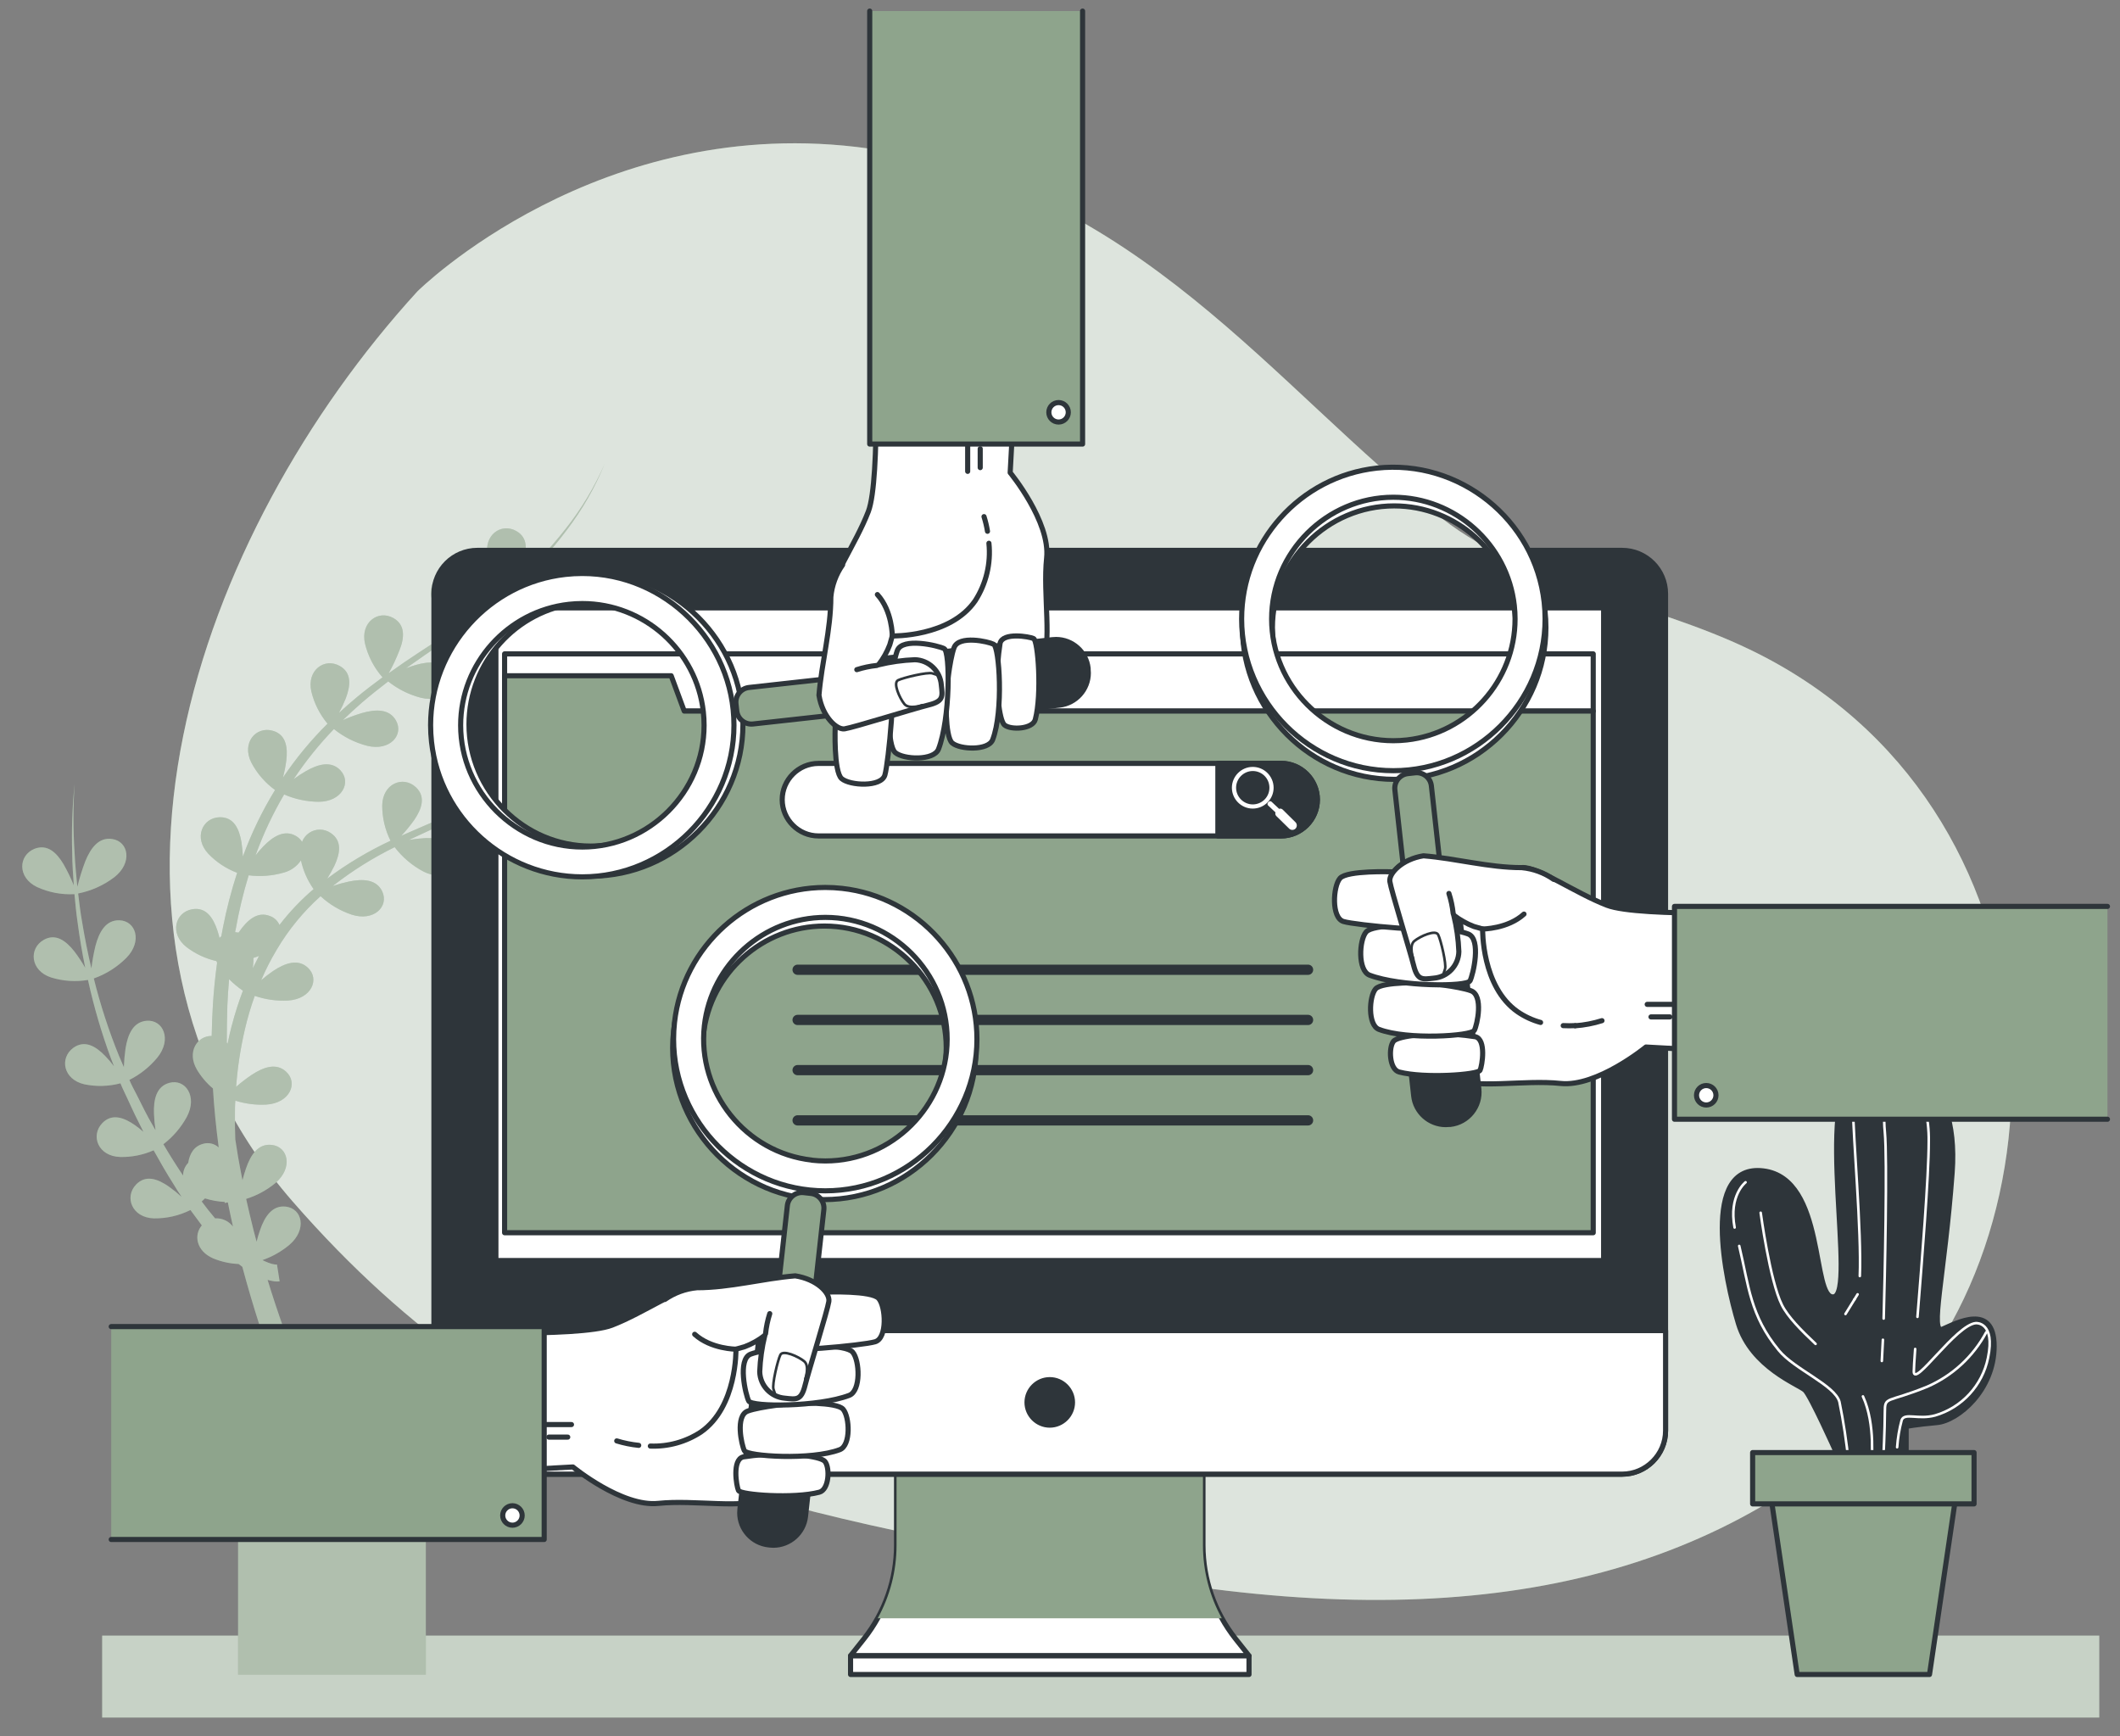 <?xml version="1.0" encoding="UTF-8" standalone="no"?>
<!DOCTYPE svg PUBLIC "-//W3C//DTD SVG 1.1//EN" "http://www.w3.org/Graphics/SVG/1.1/DTD/svg11.dtd">
<svg width="100%" height="100%" viewBox="0 0 414 339" version="1.1" xmlns="http://www.w3.org/2000/svg" xmlns:xlink="http://www.w3.org/1999/xlink" xml:space="preserve" xmlns:serif="http://www.serif.com/" style="fill-rule:evenodd;clip-rule:evenodd;stroke-linecap:round;stroke-linejoin:round;">
    <rect x="0" y="0" width="414" height="339" fill="#808080" stroke="none"/>
    <g id="freepik--background-simple--inject-2" transform="matrix(1,0,0,1,-41,-79)">
        <path d="M98.17,313.63C144.41,366.63 191.1,373.34 256.73,385.9C322.36,398.46 370.55,389.78 406.06,357.77C447.06,320.77 445.44,236.01 382.7,205.83C363.1,196.38 339.76,193.52 322.59,180.23C289.8,154.87 263.28,115.41 210.64,108C158,100.59 122.51,135.9 122.51,135.9C79.28,183.24 51.93,260.59 98.17,313.63Z" style="fill:rgb(142,164,140);fill-rule:nonzero;"/>
        <path d="M98.17,313.63C144.41,366.63 191.1,373.34 256.73,385.9C322.36,398.46 370.55,389.78 406.06,357.77C447.06,320.77 445.44,236.01 382.7,205.83C363.1,196.38 339.76,193.52 322.59,180.23C289.8,154.87 263.28,115.41 210.64,108C158,100.59 122.51,135.9 122.51,135.9C79.28,183.24 51.93,260.59 98.17,313.63Z" style="fill:white;fill-opacity:0.7;fill-rule:nonzero;"/>
    </g>
    <g id="freepik--Shadow--inject-2" transform="matrix(1,0,0,1,-41,-79)">
        <rect x="60.95" y="398.38" width="390" height="16" style="fill:rgb(142,164,140);"/>
        <rect x="60.95" y="398.38" width="390" height="16" style="fill:white;fill-opacity:0.5;"/>
    </g>
    <g id="freepik--Plants--inject-2" transform="matrix(1,0,0,1,-41,-79)">
        <path d="M152.92,226.29C151.012,226.912 149.14,227.637 147.31,228.46C148.31,227.73 149.31,226.97 150.31,226.2C154.762,222.619 159,218.779 163,214.7C158.306,219.26 153.293,223.481 148,227.33C148.73,226.062 149.371,224.746 149.92,223.39C150.92,220.9 151.1,218.39 148.73,217.06C145.8,215.42 142.26,217.87 143.19,222.06C143.758,224.399 144.864,226.574 146.42,228.41C142.966,230.801 139.358,232.963 135.62,234.88L135.27,235.06C136.06,233.691 136.758,232.271 137.36,230.81C138.3,228.33 138.54,225.81 136.16,224.49C133.23,222.84 129.69,225.3 130.63,229.49C131.188,231.798 132.269,233.947 133.79,235.77C129.3,237.98 124.66,239.86 120.04,241.9L119.37,242.2C120.272,241.232 121.11,240.206 121.88,239.13C123.38,236.93 124.19,234.55 122.19,232.7C119.73,230.42 115.7,231.98 115.64,236.3C115.643,238.684 116.197,241.036 117.26,243.17C112.937,245.19 108.829,247.642 105,250.49L104.88,250.59C105.398,249.769 105.872,248.921 106.3,248.05C107.43,245.64 107.85,243.16 105.57,241.65C104.95,241.224 104.215,240.995 103.462,240.995C101.926,240.995 100.541,241.946 99.99,243.38C99.689,242.911 99.281,242.52 98.8,242.24C96.51,240.92 94.26,242.35 92.33,244.37C91.83,244.9 91.33,245.47 90.9,246.03C92.389,241.898 94.26,237.914 96.49,234.13C98.613,235.057 100.903,235.544 103.22,235.56C107.78,235.56 109.7,231.76 107.46,229.4C105.64,227.49 103.08,228.22 100.66,229.62C99.863,230.085 99.092,230.592 98.35,231.14C100.668,227.649 103.299,224.375 106.21,221.36C108.117,222.903 110.334,224.018 112.71,224.63C117.14,225.72 119.92,222.51 118.32,219.68C117.02,217.38 114.32,217.47 111.67,218.24C110.402,218.619 109.159,219.08 107.95,219.62C109.16,218.44 110.41,217.31 111.68,216.19C113.34,214.77 115.06,213.4 116.81,212.06C118.692,213.561 120.869,214.649 123.2,215.25C127.63,216.34 130.41,213.13 128.81,210.3C127.51,208 124.81,208.09 122.15,208.86C121.53,209.04 120.9,209.26 120.29,209.49C122.6,207.84 124.94,206.23 127.29,204.63L129.46,203.14C131.415,204.778 133.711,205.96 136.18,206.6C140.61,207.69 143.4,204.48 141.8,201.65C140.49,199.35 137.8,199.44 135.14,200.21C134.093,200.53 133.063,200.9 132.05,201.32L133.39,200.32C134.21,199.73 135.03,199.13 135.83,198.5C136.83,197.75 137.78,196.92 138.75,196.12C139.31,195.68 139.84,195.21 140.37,194.73C142.333,196.385 144.644,197.578 147.13,198.22C151.56,199.31 154.34,196.1 152.74,193.27C151.44,190.97 148.74,191.06 146.09,191.83C144.604,192.289 143.148,192.84 141.73,193.48C143.54,191.8 145.29,190.05 146.95,188.23C147.06,188.1 147.16,187.97 147.28,187.85C147.99,187.06 148.69,186.26 149.37,185.43C150.05,184.6 150.93,183.51 151.67,182.51C154.709,178.521 157.21,174.151 159.11,169.51C157.119,174.095 154.534,178.399 151.42,182.31C148.341,186.237 144.902,189.87 141.15,193.16L140.74,193.51C141.592,192.058 142.347,190.552 143,189C143.95,186.52 144.18,184 141.8,182.68C138.88,181.03 135.33,183.49 136.27,187.68C136.874,190.161 138.079,192.455 139.78,194.36L138.9,195.12L137.9,195.98C137.32,196.45 136.72,196.9 136.12,197.35C135.8,197.59 135.49,197.84 135.12,198.08C134.27,198.71 133.41,199.32 132.54,199.92L131.29,200.77L129.87,201.77C130.7,200.353 131.428,198.88 132.05,197.36C133,194.87 133.23,192.36 130.86,191.04C127.93,189.39 124.38,191.85 125.32,196.04C125.9,198.447 127.049,200.679 128.67,202.55L127.67,203.23L123.78,205.78L123.01,206.28L120.84,207.73L119.9,208.36C118.9,209.05 117.9,209.75 116.9,210.47C117.703,209.031 118.405,207.537 119,206C120,203.52 120.18,201 117.81,199.68C114.88,198.03 111.34,200.49 112.28,204.68C112.867,207.119 114.041,209.378 115.7,211.26C114,212.51 112.32,213.79 110.7,215.13C109.51,216.13 108.34,217.13 107.19,218.21C107.691,217.283 108.138,216.328 108.53,215.35C109.47,212.86 109.71,210.35 107.33,209.03C104.4,207.38 100.86,209.84 101.8,214.03C102.358,216.338 103.439,218.487 104.96,220.31C101.721,223.528 98.804,227.055 96.25,230.84C96.54,229.748 96.76,228.64 96.91,227.52C97.23,224.88 96.85,222.4 94.22,221.68C90.98,220.79 88.14,224.03 90.07,227.89C91.18,230.015 92.769,231.853 94.71,233.26C92.191,237.374 90.087,241.729 88.43,246.26C88.387,245.312 88.293,244.368 88.15,243.43C87.7,240.8 86.64,238.53 83.91,238.58C80.55,238.65 78.74,242.58 81.69,245.72C83.263,247.36 85.184,248.628 87.31,249.43C86.173,252.928 85.248,256.491 84.54,260.1C84.42,260.67 84.33,261.24 84.22,261.81C84.1,261.92 83.98,262.03 83.87,262.15C83.75,261.66 83.61,261.15 83.45,260.68C82.61,258.16 81.21,256.07 78.52,256.55C75.22,257.13 74.03,261.27 77.43,263.94C79.158,265.259 81.15,266.19 83.27,266.67C83.27,266.77 83.35,266.86 83.4,266.96C83.03,269.67 82.75,272.4 82.58,275.14C82.45,277.14 82.38,279.23 82.34,281.28C79.48,281.28 77.46,284.42 79.43,287.82C80.261,289.23 81.327,290.488 82.58,291.54C82.82,295.39 83.2,299.24 83.71,303.06C82.888,302.3 81.723,302.029 80.65,302.35C78.85,302.84 78.04,304.29 77.75,306.07C77.11,306.733 76.751,307.619 76.75,308.54C75.41,306.54 74.14,304.54 72.91,302.43C74.788,300.991 76.344,299.175 77.48,297.1C79.63,293.1 77.2,289.59 74.07,290.44C71.51,291.14 70.95,293.74 71.07,296.53C71.11,297.588 71.21,298.643 71.37,299.69L70.05,297.37C68.95,295.37 68.05,293.37 66.97,291.37C66.71,290.88 66.48,290.37 66.27,289.87C68.377,288.809 70.24,287.32 71.74,285.5C74.61,281.96 72.88,278.07 69.64,278.32C67,278.53 65.95,280.98 65.51,283.74C65.339,284.943 65.232,286.155 65.19,287.37L64.25,285.2C62.248,280.277 60.6,275.218 59.32,270.06C61.705,269.215 63.871,267.848 65.66,266.06C68.87,262.81 67.54,258.78 64.29,258.7C61.65,258.64 60.36,260.97 59.64,263.7C59.287,265.149 59.023,266.619 58.85,268.1C58.15,265.14 57.55,262.14 57.05,259.1C56.71,257.24 56.49,255.35 56.26,253.47C58.823,252.962 61.237,251.878 63.32,250.3C66.92,247.5 66.13,243.3 62.91,242.83C60.3,242.42 58.72,244.57 57.66,247.16C57.039,248.794 56.518,250.463 56.1,252.16C55.9,249.98 55.67,247.79 55.57,245.6C55.27,241.078 55.27,236.542 55.57,232.02C55.114,236.538 54.956,241.081 55.1,245.62C55.1,247.71 55.28,249.79 55.41,251.88C54.839,250.459 54.17,249.079 53.41,247.75C52.05,245.46 50.23,243.75 47.71,244.75C44.6,246.03 44.33,250.33 48.23,252.21C50.517,253.261 53.027,253.738 55.54,253.6C55.72,255.47 55.88,257.33 56.16,259.18C56.55,262.18 57.05,265.06 57.64,267.97C57,266.855 56.289,265.783 55.51,264.76C53.86,262.67 51.84,261.19 49.51,262.54C46.6,264.21 46.88,268.54 50.99,269.87C53.316,270.593 55.779,270.757 58.18,270.35C59.321,275.564 60.821,280.693 62.67,285.7L63.26,287.2C62.731,286.499 62.16,285.832 61.55,285.2C59.7,283.28 57.55,282.01 55.32,283.6C52.59,285.6 53.32,289.8 57.52,290.74C59.838,291.209 62.233,291.141 64.52,290.54C64.73,291.05 64.94,291.54 65.19,292.06C66.19,294.12 67.08,296.23 68.13,298.25L69,300C68.48,299.55 67.94,299.12 67.38,298.72C65.2,297.19 62.84,296.35 60.96,298.32C58.64,300.75 60.14,304.79 64.46,304.92C66.709,304.972 68.942,304.529 71,303.62C72.24,305.86 73.51,308.07 74.89,310.24C75.4,311.07 75.89,311.89 76.47,312.71C75.685,311.993 74.857,311.325 73.99,310.71C71.81,309.18 69.45,308.34 67.56,310.31C65.25,312.74 66.75,316.78 71.07,316.91C73.539,316.94 75.98,316.381 78.19,315.28C78.91,316.28 79.65,317.28 80.41,318.28C78.8,320.15 79.33,323.28 82.6,324.71C84.188,325.372 85.881,325.748 87.6,325.82C87.8,325.98 88,326.14 88.22,326.29L88.32,326.37C90.387,334.09 92.837,341.697 95.67,349.19C96.87,352.38 98.16,355.54 99.49,358.68L87.49,358.68L87.49,406L124.16,406L124.16,358.64L104.64,358.64C102.97,354.99 101.36,351.3 99.86,347.57C97.41,341.45 95.19,335.23 93.26,328.92C93.588,329.017 93.922,329.093 94.26,329.15C94.704,329.24 95.16,329.26 95.61,329.21L95.09,325.92L94.74,325.92C94.531,325.891 94.324,325.851 94.12,325.8C93.658,325.668 93.207,325.5 92.77,325.3L92.25,325.06C94.18,324.388 95.972,323.371 97.54,322.06C101.01,319.06 100.03,314.96 96.79,314.61C94.17,314.32 92.69,316.54 91.79,319.17C91.52,319.92 91.3,320.7 91.11,321.46C90.92,320.76 90.73,320.06 90.55,319.36C90.02,317.29 89.55,315.2 89.07,313.11C91.164,312.457 93.111,311.4 94.8,310C98.27,307 97.28,302.91 94.05,302.56C91.42,302.27 89.95,304.49 89.05,307.12C88.78,307.88 88.55,308.67 88.35,309.45C88.05,307.93 87.76,306.4 87.49,304.87C87.3,303.74 87.12,302.6 86.95,301.46C86.89,299.84 86.86,298.22 86.88,296.59C86.88,295.7 86.88,294.81 86.96,293.92C88.921,294.54 90.977,294.8 93.03,294.69C97.59,294.39 99.27,290.49 96.89,288.28C94.95,286.47 92.44,287.37 90.11,288.91C89.065,289.62 88.063,290.391 87.11,291.22C87.391,287.414 87.969,283.636 88.84,279.92C89.35,277.731 89.988,275.574 90.75,273.46C92.841,274.181 95.052,274.49 97.26,274.37C101.82,274.08 103.5,270.18 101.12,267.96C99.19,266.16 96.67,267.05 94.34,268.6C93.527,269.159 92.745,269.763 92,270.41C92.879,268.341 93.902,266.336 95.06,264.41C97.357,260.523 100.237,257.012 103.6,254C105.343,255.608 107.404,256.831 109.65,257.59C113.99,259.01 117,256.01 115.65,253.07C114.52,250.68 111.86,250.57 109.12,251.14C108.064,251.366 107.022,251.653 106,252L106.07,251.94C109.801,249.028 113.823,246.508 118.07,244.42C119.568,246.382 121.472,247.999 123.65,249.16C127.71,251.25 131.16,248.77 130.26,245.65C129.53,243.11 126.92,242.58 124.13,242.65C123.034,242.71 121.943,242.83 120.86,243.01C125.37,240.88 129.97,238.87 134.41,236.52L134.51,236.52C136.498,238.236 138.856,239.468 141.4,240.12C145.83,241.22 148.61,238 147.01,235.12C145.71,232.82 143.01,232.92 140.36,233.68C139.61,233.9 138.86,234.17 138.13,234.45C141.095,232.727 143.969,230.851 146.74,228.83L146.97,229.08L146.97,228.95C148.977,230.681 151.355,231.93 153.92,232.6C158.34,233.69 161.13,230.48 159.53,227.6C158.27,225.43 155.61,225.52 152.92,226.29ZM83,316.9C82.09,315.84 81.23,314.73 80.39,313.61C80.59,313.43 80.81,313.23 81.03,313.01C82.28,313.399 83.573,313.631 84.88,313.7L84.88,313.91L85.49,313.78C85.81,315.36 86.14,316.93 86.49,318.5C85.666,317.421 84.356,316.82 83,316.9ZM86.26,279.25C85.95,280.43 85.69,281.61 85.44,282.8L85.29,282.59C85.29,280.15 85.327,277.717 85.4,275.29C85.47,273.59 85.59,271.9 85.74,270.2C86.563,271.038 87.467,271.792 88.44,272.45C87.594,274.676 86.869,276.946 86.27,279.25L86.26,279.25ZM90.36,268.05C90.42,267.61 90.47,267.16 90.49,266.72L90.49,266.05C90.85,265.94 91.22,265.81 91.58,265.66C91.18,266.45 90.76,267.25 90.37,268.05L90.36,268.05ZM95.57,259.6C95.221,258.801 94.559,258.179 93.74,257.88C91.27,256.88 89.27,258.68 87.68,260.98L87.6,261.09L87.44,261.09C87.272,261.052 87.102,261.029 86.93,261.02C86.918,260.88 86.942,260.739 87,260.61C87.633,256.998 88.488,253.427 89.56,249.92C91.856,250.211 94.187,250.031 96.41,249.39C97.783,249.029 98.979,248.179 99.77,247C100.21,249.016 101.05,250.924 102.24,252.61C99.78,254.702 97.547,257.049 95.58,259.61L95.57,259.6Z" style="fill:rgb(142,164,140);fill-rule:nonzero;"/>
        <path d="M152.92,226.29C151.012,226.912 149.14,227.637 147.31,228.46C148.31,227.73 149.31,226.97 150.31,226.2C154.762,222.619 159,218.779 163,214.7C158.306,219.26 153.293,223.481 148,227.33C148.73,226.062 149.371,224.746 149.92,223.39C150.92,220.9 151.1,218.39 148.73,217.06C145.8,215.42 142.26,217.87 143.19,222.06C143.758,224.399 144.864,226.574 146.42,228.41C142.966,230.801 139.358,232.963 135.62,234.88L135.27,235.06C136.06,233.691 136.758,232.271 137.36,230.81C138.3,228.33 138.54,225.81 136.16,224.49C133.23,222.84 129.69,225.3 130.63,229.49C131.188,231.798 132.269,233.947 133.79,235.77C129.3,237.98 124.66,239.86 120.04,241.9L119.37,242.2C120.272,241.232 121.11,240.206 121.88,239.13C123.38,236.93 124.19,234.55 122.19,232.7C119.73,230.42 115.7,231.98 115.64,236.3C115.643,238.684 116.197,241.036 117.26,243.17C112.937,245.19 108.829,247.642 105,250.49L104.88,250.59C105.398,249.769 105.872,248.921 106.3,248.05C107.43,245.64 107.85,243.16 105.57,241.65C104.95,241.224 104.215,240.995 103.462,240.995C101.926,240.995 100.541,241.946 99.99,243.38C99.689,242.911 99.281,242.52 98.8,242.24C96.51,240.92 94.26,242.35 92.33,244.37C91.83,244.9 91.33,245.47 90.9,246.03C92.389,241.898 94.26,237.914 96.49,234.13C98.613,235.057 100.903,235.544 103.22,235.56C107.78,235.56 109.7,231.76 107.46,229.4C105.64,227.49 103.08,228.22 100.66,229.62C99.863,230.085 99.092,230.592 98.35,231.14C100.668,227.649 103.299,224.375 106.21,221.36C108.117,222.903 110.334,224.018 112.71,224.63C117.14,225.72 119.92,222.51 118.32,219.68C117.02,217.38 114.32,217.47 111.67,218.24C110.402,218.619 109.159,219.08 107.95,219.62C109.16,218.44 110.41,217.31 111.68,216.19C113.34,214.77 115.06,213.4 116.81,212.06C118.692,213.561 120.869,214.649 123.2,215.25C127.63,216.34 130.41,213.13 128.81,210.3C127.51,208 124.81,208.09 122.15,208.86C121.53,209.04 120.9,209.26 120.29,209.49C122.6,207.84 124.94,206.23 127.29,204.63L129.46,203.14C131.415,204.778 133.711,205.96 136.18,206.6C140.61,207.69 143.4,204.48 141.8,201.65C140.49,199.35 137.8,199.44 135.14,200.21C134.093,200.53 133.063,200.9 132.05,201.32L133.39,200.32C134.21,199.73 135.03,199.13 135.83,198.5C136.83,197.75 137.78,196.92 138.75,196.12C139.31,195.68 139.84,195.21 140.37,194.73C142.333,196.385 144.644,197.578 147.13,198.22C151.56,199.31 154.34,196.1 152.74,193.27C151.44,190.97 148.74,191.06 146.09,191.83C144.604,192.289 143.148,192.84 141.73,193.48C143.54,191.8 145.29,190.05 146.95,188.23C147.06,188.1 147.16,187.97 147.28,187.85C147.99,187.06 148.69,186.26 149.37,185.43C150.05,184.6 150.93,183.51 151.67,182.51C154.709,178.521 157.21,174.151 159.11,169.51C157.119,174.095 154.534,178.399 151.42,182.31C148.341,186.237 144.902,189.87 141.15,193.16L140.74,193.51C141.592,192.058 142.347,190.552 143,189C143.95,186.52 144.18,184 141.8,182.68C138.88,181.03 135.33,183.49 136.27,187.68C136.874,190.161 138.079,192.455 139.78,194.36L138.9,195.12L137.9,195.98C137.32,196.45 136.72,196.9 136.12,197.35C135.8,197.59 135.49,197.84 135.12,198.08C134.27,198.71 133.41,199.32 132.54,199.92L131.29,200.77L129.87,201.77C130.7,200.353 131.428,198.88 132.05,197.36C133,194.87 133.23,192.36 130.86,191.04C127.93,189.39 124.38,191.85 125.32,196.04C125.9,198.447 127.049,200.679 128.67,202.55L127.67,203.23L123.78,205.78L123.01,206.28L120.84,207.73L119.9,208.36C118.9,209.05 117.9,209.75 116.9,210.47C117.703,209.031 118.405,207.537 119,206C120,203.52 120.18,201 117.81,199.68C114.88,198.03 111.34,200.49 112.28,204.68C112.867,207.119 114.041,209.378 115.7,211.26C114,212.51 112.32,213.79 110.7,215.13C109.51,216.13 108.34,217.13 107.19,218.21C107.691,217.283 108.138,216.328 108.53,215.35C109.47,212.86 109.71,210.35 107.33,209.03C104.4,207.38 100.86,209.84 101.8,214.03C102.358,216.338 103.439,218.487 104.96,220.31C101.721,223.528 98.804,227.055 96.25,230.84C96.54,229.748 96.76,228.64 96.91,227.52C97.23,224.88 96.85,222.4 94.22,221.68C90.98,220.79 88.14,224.03 90.07,227.89C91.18,230.015 92.769,231.853 94.71,233.26C92.191,237.374 90.087,241.729 88.43,246.26C88.387,245.312 88.293,244.368 88.15,243.43C87.7,240.8 86.64,238.53 83.91,238.58C80.55,238.65 78.74,242.58 81.69,245.72C83.263,247.36 85.184,248.628 87.31,249.43C86.173,252.928 85.248,256.491 84.54,260.1C84.42,260.67 84.33,261.24 84.22,261.81C84.1,261.92 83.98,262.03 83.87,262.15C83.75,261.66 83.61,261.15 83.45,260.68C82.61,258.16 81.21,256.07 78.52,256.55C75.22,257.13 74.03,261.27 77.43,263.94C79.158,265.259 81.15,266.19 83.27,266.67C83.27,266.77 83.35,266.86 83.4,266.96C83.03,269.67 82.75,272.4 82.58,275.14C82.45,277.14 82.38,279.23 82.34,281.28C79.48,281.28 77.46,284.42 79.43,287.82C80.261,289.23 81.327,290.488 82.58,291.54C82.82,295.39 83.2,299.24 83.71,303.06C82.888,302.3 81.723,302.029 80.65,302.35C78.85,302.84 78.04,304.29 77.75,306.07C77.11,306.733 76.751,307.619 76.75,308.54C75.41,306.54 74.14,304.54 72.91,302.43C74.788,300.991 76.344,299.175 77.48,297.1C79.63,293.1 77.2,289.59 74.07,290.44C71.51,291.14 70.95,293.74 71.07,296.53C71.11,297.588 71.21,298.643 71.37,299.69L70.05,297.37C68.95,295.37 68.05,293.37 66.97,291.37C66.71,290.88 66.48,290.37 66.27,289.87C68.377,288.809 70.24,287.32 71.74,285.5C74.61,281.96 72.88,278.07 69.64,278.32C67,278.53 65.95,280.98 65.51,283.74C65.339,284.943 65.232,286.155 65.19,287.37L64.25,285.2C62.248,280.277 60.6,275.218 59.32,270.06C61.705,269.215 63.871,267.848 65.66,266.06C68.87,262.81 67.54,258.78 64.29,258.7C61.65,258.64 60.36,260.97 59.64,263.7C59.287,265.149 59.023,266.619 58.85,268.1C58.15,265.14 57.55,262.14 57.05,259.1C56.71,257.24 56.49,255.35 56.26,253.47C58.823,252.962 61.237,251.878 63.32,250.3C66.92,247.5 66.13,243.3 62.91,242.83C60.3,242.42 58.72,244.57 57.66,247.16C57.039,248.794 56.518,250.463 56.1,252.16C55.9,249.98 55.67,247.79 55.57,245.6C55.27,241.078 55.27,236.542 55.57,232.02C55.114,236.538 54.956,241.081 55.1,245.62C55.1,247.71 55.28,249.79 55.41,251.88C54.839,250.459 54.17,249.079 53.41,247.75C52.05,245.46 50.23,243.75 47.71,244.75C44.6,246.03 44.33,250.33 48.23,252.21C50.517,253.261 53.027,253.738 55.54,253.6C55.72,255.47 55.88,257.33 56.16,259.18C56.55,262.18 57.05,265.06 57.64,267.97C57,266.855 56.289,265.783 55.51,264.76C53.86,262.67 51.84,261.19 49.51,262.54C46.6,264.21 46.88,268.54 50.99,269.87C53.316,270.593 55.779,270.757 58.18,270.35C59.321,275.564 60.821,280.693 62.67,285.7L63.26,287.2C62.731,286.499 62.16,285.832 61.55,285.2C59.7,283.28 57.55,282.01 55.32,283.6C52.59,285.6 53.32,289.8 57.52,290.74C59.838,291.209 62.233,291.141 64.52,290.54C64.73,291.05 64.94,291.54 65.19,292.06C66.19,294.12 67.08,296.23 68.13,298.25L69,300C68.48,299.55 67.94,299.12 67.38,298.72C65.2,297.19 62.84,296.35 60.96,298.32C58.64,300.75 60.14,304.79 64.46,304.92C66.709,304.972 68.942,304.529 71,303.62C72.24,305.86 73.51,308.07 74.89,310.24C75.4,311.07 75.89,311.89 76.47,312.71C75.685,311.993 74.857,311.325 73.99,310.71C71.81,309.18 69.45,308.34 67.56,310.31C65.25,312.74 66.75,316.78 71.07,316.91C73.539,316.94 75.98,316.381 78.19,315.28C78.91,316.28 79.65,317.28 80.41,318.28C78.8,320.15 79.33,323.28 82.6,324.71C84.188,325.372 85.881,325.748 87.6,325.82C87.8,325.98 88,326.14 88.22,326.29L88.32,326.37C90.387,334.09 92.837,341.697 95.67,349.19C96.87,352.38 98.16,355.54 99.49,358.68L87.49,358.68L87.49,406L124.16,406L124.16,358.64L104.64,358.64C102.97,354.99 101.36,351.3 99.86,347.57C97.41,341.45 95.19,335.23 93.26,328.92C93.588,329.017 93.922,329.093 94.26,329.15C94.704,329.24 95.16,329.26 95.61,329.21L95.09,325.92L94.74,325.92C94.531,325.891 94.324,325.851 94.12,325.8C93.658,325.668 93.207,325.5 92.77,325.3L92.25,325.06C94.18,324.388 95.972,323.371 97.54,322.06C101.01,319.06 100.03,314.96 96.79,314.61C94.17,314.32 92.69,316.54 91.79,319.17C91.52,319.92 91.3,320.7 91.11,321.46C90.92,320.76 90.73,320.06 90.55,319.36C90.02,317.29 89.55,315.2 89.07,313.11C91.164,312.457 93.111,311.4 94.8,310C98.27,307 97.28,302.91 94.05,302.56C91.42,302.27 89.95,304.49 89.05,307.12C88.78,307.88 88.55,308.67 88.35,309.45C88.05,307.93 87.76,306.4 87.49,304.87C87.3,303.74 87.12,302.6 86.95,301.46C86.89,299.84 86.86,298.22 86.88,296.59C86.88,295.7 86.88,294.81 86.96,293.92C88.921,294.54 90.977,294.8 93.03,294.69C97.59,294.39 99.27,290.49 96.89,288.28C94.95,286.47 92.44,287.37 90.11,288.91C89.065,289.62 88.063,290.391 87.11,291.22C87.391,287.414 87.969,283.636 88.84,279.92C89.35,277.731 89.988,275.574 90.75,273.46C92.841,274.181 95.052,274.49 97.26,274.37C101.82,274.08 103.5,270.18 101.12,267.96C99.19,266.16 96.67,267.05 94.34,268.6C93.527,269.159 92.745,269.763 92,270.41C92.879,268.341 93.902,266.336 95.06,264.41C97.357,260.523 100.237,257.012 103.6,254C105.343,255.608 107.404,256.831 109.65,257.59C113.99,259.01 117,256.01 115.65,253.07C114.52,250.68 111.86,250.57 109.12,251.14C108.064,251.366 107.022,251.653 106,252L106.07,251.94C109.801,249.028 113.823,246.508 118.07,244.42C119.568,246.382 121.472,247.999 123.65,249.16C127.71,251.25 131.16,248.77 130.26,245.65C129.53,243.11 126.92,242.58 124.13,242.65C123.034,242.71 121.943,242.83 120.86,243.01C125.37,240.88 129.97,238.87 134.41,236.52L134.51,236.52C136.498,238.236 138.856,239.468 141.4,240.12C145.83,241.22 148.61,238 147.01,235.12C145.71,232.82 143.01,232.92 140.36,233.68C139.61,233.9 138.86,234.17 138.13,234.45C141.095,232.727 143.969,230.851 146.74,228.83L146.97,229.08L146.97,228.95C148.977,230.681 151.355,231.93 153.92,232.6C158.34,233.69 161.13,230.48 159.53,227.6C158.27,225.43 155.61,225.52 152.92,226.29ZM83,316.9C82.09,315.84 81.23,314.73 80.39,313.61C80.59,313.43 80.81,313.23 81.03,313.01C82.28,313.399 83.573,313.631 84.88,313.7L84.88,313.91L85.49,313.78C85.81,315.36 86.14,316.93 86.49,318.5C85.666,317.421 84.356,316.82 83,316.9ZM86.26,279.25C85.95,280.43 85.69,281.61 85.44,282.8L85.29,282.59C85.29,280.15 85.327,277.717 85.4,275.29C85.47,273.59 85.59,271.9 85.74,270.2C86.563,271.038 87.467,271.792 88.44,272.45C87.594,274.676 86.869,276.946 86.27,279.25L86.26,279.25ZM90.36,268.05C90.42,267.61 90.47,267.16 90.49,266.72L90.49,266.05C90.85,265.94 91.22,265.81 91.58,265.66C91.18,266.45 90.76,267.25 90.37,268.05L90.36,268.05ZM95.57,259.6C95.221,258.801 94.559,258.179 93.74,257.88C91.27,256.88 89.27,258.68 87.68,260.98L87.6,261.09L87.44,261.09C87.272,261.052 87.102,261.029 86.93,261.02C86.918,260.88 86.942,260.739 87,260.61C87.633,256.998 88.488,253.427 89.56,249.92C91.856,250.211 94.187,250.031 96.41,249.39C97.783,249.029 98.979,248.179 99.77,247C100.21,249.016 101.05,250.924 102.24,252.61C99.78,254.702 97.547,257.049 95.58,259.61L95.57,259.6Z" style="fill:white;fill-opacity:0.3;fill-rule:nonzero;"/>
        <path d="M399.49,362.37C399.49,362.37 394.65,351.56 393.49,350.45C392.33,349.34 383.06,345.98 380.49,337.45C377.92,328.92 373.04,306.15 385.34,307.64C397.64,309.13 394.65,332.98 399.12,332.23C403.59,331.48 395.4,293.49 403.22,288.23C411.04,282.97 423.71,287.86 422.22,307.98C420.73,328.1 417.75,339.64 420.36,338.53C422.97,337.42 430.42,333.31 430.42,341.88C430.42,350.45 423.34,356.41 419.24,356.78C415.14,357.15 413.24,357.53 413.24,357.53L413.24,363.11L399.49,362.37Z" style="fill:rgb(46,53,58);fill-rule:nonzero;stroke:rgb(46,53,58);stroke-width:1px;"/>
        <path d="M395.55,341.42C392.74,338.76 390.16,336.18 388.97,333.81C386.61,329.08 384.83,315.81 384.83,315.81" style="fill:none;fill-rule:nonzero;stroke:white;stroke-width:0.5px;"/>
        <path d="M380.64,322.29C382.5,330.04 382.76,335.88 388.38,342.68C391.38,346.36 399.32,349.48 400.21,352.73C401.006,356.641 401.604,360.589 402,364.56L406.44,364.86C406.44,364.86 407.34,357.16 404.8,351.67" style="fill:none;fill-rule:nonzero;stroke:white;stroke-width:0.5px;"/>
        <path d="M381.88,309.86C381.88,309.86 378.56,312.41 379.74,318.69" style="fill:none;fill-rule:nonzero;stroke:white;stroke-width:0.5px;"/>
        <path d="M403.15,332.73L401.39,335.58" style="fill:none;fill-rule:nonzero;stroke:white;stroke-width:0.5px;"/>
        <path d="M403.76,331.74L403.15,332.73" style="fill:none;fill-rule:nonzero;stroke:white;stroke-width:0.5px;"/>
        <path d="M409.67,289.16C409.67,289.16 402.87,288.87 402.87,295.37C402.87,300.86 404.55,319.6 404.19,328.17" style="fill:none;fill-rule:nonzero;stroke:white;stroke-width:0.5px;"/>
        <path d="M415,342.41C414.84,344.64 414.74,346.22 414.74,346.82C414.74,350.07 423.01,337.65 426.86,337.36C426.86,337.36 430.7,337.06 429.22,344.16C428.124,349.524 424.135,353.856 418.88,355.39C415.62,356.28 412.96,354.8 412.37,356.28C411.899,358.02 411.601,359.802 411.48,361.6" style="fill:none;fill-rule:nonzero;stroke:white;stroke-width:0.5px;"/>
        <path d="M416.93,295.33C417.444,297.474 417.686,299.675 417.65,301.88C417.65,308.8 416.33,325.12 415.45,336.14" style="fill:none;fill-rule:nonzero;stroke:white;stroke-width:0.5px;"/>
        <path d="M413.51,289.76C414.398,290.269 415.118,291.027 415.58,291.94" style="fill:none;fill-rule:nonzero;stroke:white;stroke-width:0.5px;"/>
        <path d="M408.7,340.61L408.49,344.75" style="fill:none;fill-rule:nonzero;stroke:white;stroke-width:0.5px;"/>
        <path d="M410.26,293.3C410.26,293.3 408.49,293.89 409.08,300.1C409.57,305.23 409.08,328.52 408.85,336.47" style="fill:none;fill-rule:nonzero;stroke:white;stroke-width:0.5px;"/>
        <path d="M428.89,339.13C426.354,343.875 422.291,347.628 417.36,349.78C409.36,353.03 409.08,351.55 409.08,354.78C409.08,358.01 408.78,363.95 408.78,363.95" style="fill:none;fill-rule:nonzero;stroke:white;stroke-width:0.5px;"/>
        <path d="M417.8,405.97L391.96,405.97L386.43,368.54L423.33,368.54L417.8,405.97Z" style="fill:rgb(142,164,140);fill-rule:nonzero;stroke:rgb(46,53,58);stroke-width:1px;"/>
        <rect x="383.26" y="362.64" width="43.24" height="10.02" style="fill:rgb(142,164,140);stroke:rgb(46,53,58);stroke-width:1px;"/>
    </g>
    <g id="freepik--Device--inject-2" transform="matrix(1,0,0,1,-41,-79)">
        <path d="M275.92,380.77L275.92,360.45L216.08,360.45L216.08,380.77C216.07,387.388 213.829,393.812 209.72,399L207.1,402.3L284.9,402.3L282.28,399C278.171,393.812 275.93,387.388 275.92,380.77Z" style="fill:white;fill-rule:nonzero;stroke:rgb(46,53,58);stroke-width:1px;"/>
        <path d="M212.4,395L279.6,395C277.188,390.645 275.921,385.748 275.92,380.77L275.92,360.45L216.08,360.45L216.08,380.77C216.079,385.748 214.812,390.645 212.4,395Z" style="fill:rgb(142,164,140);fill-rule:nonzero;"/>
        <path d="M366.25,194.95L366.25,358.38C366.25,363.06 362.45,366.86 357.77,366.86L134.22,366.86C129.54,366.86 125.74,363.06 125.74,358.38L125.74,194.95C125.74,190.27 129.54,186.47 134.22,186.47L357.77,186.47C362.45,186.47 366.25,190.27 366.25,194.95Z" style="fill:rgb(46,53,58);stroke:rgb(46,53,58);stroke-width:1px;"/>
        <path d="M125.74,338.82L366.26,338.82L366.26,358.37C366.26,363.022 362.432,366.85 357.78,366.85L134.23,366.85C129.578,366.85 125.75,363.022 125.75,358.37L125.75,338.82L125.74,338.82Z" style="fill:white;fill-rule:nonzero;stroke:rgb(46,53,58);stroke-width:1px;"/>
        <rect x="137.84" y="197.7" width="216.32" height="127.44" style="fill:white;stroke:rgb(46,53,58);stroke-width:1px;"/>
        <path d="M250.44,352.84C250.44,350.404 248.436,348.4 246,348.4C243.564,348.4 241.56,350.404 241.56,352.84C241.56,355.276 243.564,357.28 246,357.28C248.436,357.28 250.44,355.276 250.44,352.84Z" style="fill:rgb(46,53,58);fill-rule:nonzero;stroke:rgb(46,53,58);stroke-width:1px;"/>
        <rect x="207.1" y="402.34" width="77.81" height="3.63" style="fill:white;stroke:rgb(46,53,58);stroke-width:1px;"/>
        <rect x="139.54" y="206.68" width="212.59" height="11.17" style="fill:white;stroke:rgb(46,53,58);stroke-width:1px;"/>
        <path d="M174.62,217.85L172.07,210.95L139.54,210.95L139.54,319.71L352.13,319.71L352.13,217.85L174.62,217.85Z" style="fill:rgb(142,164,140);fill-rule:nonzero;stroke:rgb(46,53,58);stroke-width:1px;"/>
        <path d="M196.76,268.36L296.44,268.36" style="fill:none;fill-rule:nonzero;stroke:rgb(46,53,58);stroke-width:2px;"/>
        <path d="M196.76,278.16L296.44,278.16" style="fill:none;fill-rule:nonzero;stroke:rgb(46,53,58);stroke-width:2px;"/>
        <path d="M196.76,287.96L296.44,287.96" style="fill:none;fill-rule:nonzero;stroke:rgb(46,53,58);stroke-width:2px;"/>
        <path d="M196.76,297.77L296.44,297.77" style="fill:none;fill-rule:nonzero;stroke:rgb(46,53,58);stroke-width:2px;"/>
        <path d="M291.17,242.23L200.84,242.23C200.837,242.23 200.833,242.23 200.83,242.23C196.95,242.23 193.755,239.04 193.75,235.16C193.75,235.157 193.75,235.153 193.75,235.15C193.75,231.27 196.94,228.075 200.82,228.07L291.17,228.07C291.173,228.07 291.177,228.07 291.18,228.07C295.064,228.07 298.26,231.266 298.26,235.15C298.26,235.153 298.26,235.157 298.26,235.16C298.255,239.04 295.06,242.23 291.18,242.23C291.177,242.23 291.173,242.23 291.17,242.23Z" style="fill:white;fill-rule:nonzero;stroke:rgb(46,53,58);stroke-width:1px;"/>
        <path d="M291.17,242.23L278.83,242.23L278.83,228.05L291.17,228.05C291.173,228.05 291.177,228.05 291.18,228.05C295.064,228.05 298.26,231.246 298.26,235.13L298.26,235.15C298.26,239.034 295.064,242.23 291.18,242.23C291.177,242.23 291.173,242.23 291.17,242.23Z" style="fill:rgb(46,53,58);fill-rule:nonzero;stroke:rgb(46,53,58);stroke-width:1px;"/>
        <path d="M288.42,229.85C287.666,229.144 286.671,228.75 285.637,228.75C283.405,228.75 281.567,230.587 281.567,232.82C281.567,235.053 283.405,236.89 285.637,236.89C286.764,236.89 287.841,236.423 288.61,235.6C289.32,234.848 289.715,233.853 289.715,232.82C289.715,231.698 289.249,230.626 288.43,229.86L288.42,229.85ZM288.02,235.05C287.404,235.704 286.545,236.075 285.647,236.075C283.859,236.075 282.387,234.603 282.387,232.815C282.387,231.026 283.859,229.555 285.647,229.555C286.472,229.555 287.267,229.868 287.87,230.43C289.178,231.656 289.245,233.741 288.02,235.05Z" style="fill:white;fill-rule:nonzero;"/>
        <path d="M291.48,237.08C291.298,236.902 291.027,236.847 290.79,236.94L289.32,235.56C289.165,235.409 288.915,235.409 288.76,235.56L288.63,235.7C288.482,235.86 288.482,236.11 288.63,236.27L290.08,237.63C289.992,237.882 290.059,238.164 290.25,238.35L292.75,240.8C293.091,241.138 293.649,241.138 293.99,240.8C294.328,240.459 294.328,239.901 293.99,239.56L291.48,237.08Z" style="fill:white;fill-rule:nonzero;"/>
    </g>
    <g id="freepik--search-engines--inject-2" transform="matrix(1,0,0,1,-41,-79)">
        <path d="M317.3,285C317.89,286.463 319.049,287.626 320.51,288.22C321.64,288.68 323.15,288.58 324.89,289.56C328.82,291.77 338.63,289.8 345.74,290.56C352.85,291.32 362.43,283.45 362.43,283.45L390.64,285L390.64,257C390.64,257 361.2,258.23 354.82,255.77C348.44,253.31 341.33,248.17 338.14,248.41C334.95,248.65 308.7,251.6 308.7,251.6L317.29,285L317.3,285Z" style="fill:white;fill-rule:nonzero;stroke:rgb(46,53,58);stroke-width:1px;"/>
        <path d="M310,172.1C295.063,173.753 283.63,186.522 283.63,201.55C283.63,217.805 297.005,231.18 313.26,231.18C329.514,231.18 342.89,217.805 342.89,201.55C342.89,200.461 342.83,199.373 342.71,198.29C341.067,183.355 328.303,171.918 313.278,171.918C312.183,171.918 311.088,171.979 310,172.1ZM315.88,225.18C315.008,225.277 314.132,225.325 313.255,225.325C300.216,225.325 289.485,214.595 289.485,201.555C289.485,188.516 300.216,177.785 313.255,177.785C325.308,177.785 335.549,186.952 336.88,198.93C336.977,199.802 337.025,200.678 337.025,201.555C337.025,213.608 327.859,223.849 315.88,225.18Z" style="fill:white;fill-rule:nonzero;stroke:rgb(46,53,58);stroke-width:1px;"/>
        <path d="M309.84,170.41C294.903,172.063 283.47,184.832 283.47,199.86C283.47,216.115 296.845,229.49 313.1,229.49C329.354,229.49 342.73,216.115 342.73,199.86C342.73,198.771 342.67,197.683 342.55,196.6C340.756,180.447 325.994,168.627 309.84,170.41ZM315.72,223.49C314.848,223.587 313.972,223.635 313.095,223.635C300.056,223.635 289.325,212.905 289.325,199.865C289.325,186.826 300.056,176.095 313.095,176.095C325.148,176.095 335.389,185.262 336.72,197.24C336.817,198.112 336.865,198.988 336.865,199.865C336.865,211.918 327.699,222.159 315.72,223.49Z" style="fill:white;fill-rule:nonzero;stroke:rgb(46,53,58);stroke-width:1px;"/>
        <g transform="matrix(0.994,-0.11,0.11,0.994,-24.82,36.49)">
            <path d="M321.67,232.74L321.67,253.4C321.67,254.99 320.38,256.28 318.79,256.28L317.38,256.28C315.79,256.28 314.5,254.99 314.5,253.4L314.5,232.74C314.5,231.15 315.79,229.86 317.38,229.86L318.79,229.86C320.38,229.86 321.67,231.15 321.67,232.74Z" style="fill:rgb(142,164,140);stroke:rgb(46,53,58);stroke-width:1px;"/>
        </g>
        <path d="M316.88,247L319.88,246.68C322.547,246.395 324.983,248.336 325.3,251L329.79,291.61C330.167,295.044 327.654,298.18 324.22,298.56L324.02,298.56C323.789,298.586 323.556,298.599 323.323,298.599C320.129,298.599 317.416,296.165 317.07,292.99L312.58,252.39C312.559,252.208 312.549,252.024 312.549,251.84C312.549,249.344 314.449,247.224 316.93,246.95L316.88,247Z" style="fill:rgb(46,53,58);fill-rule:nonzero;stroke:rgb(46,53,58);stroke-width:1px;"/>
        <path d="M321.24,280.84C321.24,280.84 314.13,281.1 313.13,282.33C312.13,283.56 312.31,287.84 314.24,288.33C319.16,289.62 329.62,288.87 330.03,287.99C330.44,287.11 331.28,281.99 329.12,281.44C326.512,281.04 323.878,280.84 321.24,280.84Z" style="fill:white;fill-rule:nonzero;stroke:rgb(46,53,58);stroke-width:1px;"/>
        <path d="M319.19,270.92C319.19,270.92 310.92,270.61 309.63,272.1C308.34,273.59 308.09,279.16 310.27,280C315.83,282.13 328.34,281.3 328.91,280.2C329.48,279.1 330.72,273.39 328.27,272.47C325.82,271.55 319.19,270.92 319.19,270.92Z" style="fill:white;fill-rule:nonzero;stroke:rgb(46,53,58);stroke-width:1px;"/>
        <path d="M318,259.72C318,259.72 309.16,259.38 307.78,260.98C306.4,262.58 306.13,268.52 308.46,269.42C314.46,271.7 327.46,271.7 328.07,270.52C328.68,269.34 330.32,262.36 327.7,261.37C325.08,260.38 318,259.72 318,259.72Z" style="fill:white;fill-rule:nonzero;stroke:rgb(46,53,58);stroke-width:1px;"/>
        <path d="M312.9,249.24C312.9,249.24 304.06,248.91 302.68,250.5C301.3,252.09 300.97,258.22 303.36,258.94C305.75,259.66 322.36,261.22 322.97,260.05C323.58,258.88 325.22,251.88 322.6,250.89C319.98,249.9 312.9,249.24 312.9,249.24Z" style="fill:white;fill-rule:nonzero;stroke:rgb(46,53,58);stroke-width:1px;"/>
        <path d="M341.85,278.65C340.263,278.214 338.759,277.518 337.4,276.59C330.29,271.68 330.53,260.4 330.53,260.4L328.82,259.91C327.408,259.373 326.083,258.628 324.89,257.7C325.463,260.03 325.798,262.412 325.89,264.81C325.837,267.526 323.708,269.786 321,270C318.79,270.25 317.81,270.49 317.07,267.55C316.33,264.61 312.66,252.83 312.41,251.11C312.19,249.55 314.81,246.77 318.98,246.11C325.39,246.63 331.71,248.42 338.17,248.42C340.418,248.631 342.572,249.424 344.42,250.72" style="fill:white;fill-rule:nonzero;stroke:rgb(46,53,58);stroke-width:1px;"/>
        <path d="M348.61,279.27C347.831,279.31 347.049,279.31 346.27,279.27" style="fill:white;fill-rule:nonzero;stroke:rgb(46,53,58);stroke-width:1px;"/>
        <path d="M353.84,278.3C352.142,278.837 350.387,279.173 348.61,279.3" style="fill:white;fill-rule:nonzero;stroke:rgb(46,53,58);stroke-width:1px;"/>
        <path d="M362.67,275.12L371.5,275.12" style="fill:none;fill-rule:nonzero;stroke:rgb(46,53,58);stroke-width:1px;"/>
        <path d="M363.41,277.57L367.09,277.57" style="fill:none;fill-rule:nonzero;stroke:rgb(46,53,58);stroke-width:1px;"/>
        <path d="M330.53,260.4C330.53,260.4 335.41,260.4 338.61,257.49" style="fill:none;fill-rule:nonzero;stroke:rgb(46,53,58);stroke-width:1px;"/>
        <path d="M324.78,257.38C324.639,256.048 324.361,254.735 323.95,253.46" style="fill:none;fill-rule:nonzero;stroke:rgb(46,53,58);stroke-width:1px;"/>
        <path d="M317,266.26C317,266.26 316.07,263.68 317.2,262.75C318.33,261.82 321.33,260.48 321.85,261.51C322.37,262.54 323.5,267.29 323.19,268.22L322.88,269.15" style="fill:none;fill-rule:nonzero;stroke:rgb(46,53,58);stroke-width:0.5px;"/>
        <path d="M452.55,297.55L368,297.55L368,255.99L452.55,255.99" style="fill:rgb(142,164,140);fill-rule:nonzero;stroke:rgb(46,53,58);stroke-width:1px;"/>
        <circle cx="374.2" cy="292.87" r="1.9" style="fill:white;stroke:rgb(46,53,58);stroke-width:1px;"/>
        <path d="M239.83,216.41C241.293,215.82 242.456,214.661 243.05,213.2C243.51,212.07 243.4,210.57 244.39,208.82C246.59,204.9 244.63,195.09 245.39,187.97C246.15,180.85 238.27,171.29 238.27,171.29L239.8,143.08L211.8,143.08C211.8,143.08 213.02,172.52 210.57,178.89C208.12,185.26 202.97,192.39 203.21,195.58C203.45,198.77 206.42,225 206.42,225L239.78,216.41L239.83,216.41Z" style="fill:white;fill-rule:nonzero;stroke:rgb(46,53,58);stroke-width:1px;"/>
        <path d="M127,223.69C128.643,238.636 141.416,250.082 156.453,250.082C172.707,250.082 186.083,236.707 186.083,220.452C186.083,204.198 172.707,190.822 156.453,190.822C155.369,190.822 154.287,190.881 153.21,191L153.14,191C137.012,192.814 125.222,207.558 127,223.69ZM180,217.8C180.097,218.674 180.146,219.554 180.146,220.433C180.146,233.479 169.412,244.213 156.366,244.213C143.321,244.213 132.586,233.479 132.586,220.433C132.586,208.38 141.751,198.136 153.73,196.8C166.695,195.359 178.55,204.837 180,217.8Z" style="fill:white;fill-rule:nonzero;stroke:rgb(46,53,58);stroke-width:1px;"/>
        <path d="M125.27,223.87C126.927,238.798 139.69,250.221 154.709,250.221C170.958,250.221 184.329,236.85 184.329,220.601C184.329,204.352 170.958,190.981 154.709,190.981C153.624,190.981 152.539,191.041 151.46,191.16C136.524,192.808 125.089,205.575 125.089,220.601C125.089,221.693 125.149,222.785 125.27,223.87ZM178.35,218C178.447,218.872 178.495,219.748 178.495,220.625C178.495,233.664 167.765,244.395 154.725,244.395C141.686,244.395 130.955,233.664 130.955,220.625C130.955,208.572 140.122,198.331 152.1,197C152.972,196.903 153.848,196.855 154.725,196.855C166.778,196.855 177.019,206.021 178.35,218Z" style="fill:white;fill-rule:nonzero;stroke:rgb(46,53,58);stroke-width:1px;"/>
        <g transform="matrix(0.994,-0.11,0.11,0.994,-22.53,23.1)">
            <path d="M211.14,214.93L211.14,216.34C211.14,217.93 209.85,219.22 208.26,219.22L187.6,219.22C186.01,219.22 184.72,217.93 184.72,216.34L184.72,214.93C184.72,213.34 186.01,212.05 187.6,212.05L208.26,212.05C209.85,212.05 211.14,213.34 211.14,214.93Z" style="fill:rgb(142,164,140);stroke:rgb(46,53,58);stroke-width:1px;"/>
        </g>
        <path d="M201.86,216.84L201.53,213.84C201.234,211.152 203.202,208.696 205.89,208.4L246.49,203.91C246.732,203.882 246.975,203.868 247.219,203.868C250.418,203.868 253.136,206.301 253.49,209.48L253.49,209.68C253.518,209.922 253.532,210.165 253.532,210.409C253.532,213.608 251.099,216.326 247.92,216.68L207.32,221.17C204.636,221.473 202.176,219.522 201.86,216.84Z" style="fill:rgb(46,53,58);fill-rule:nonzero;stroke:rgb(46,53,58);stroke-width:1px;"/>
        <path d="M235.69,212.48C235.69,212.48 235.96,219.58 237.18,220.58C238.4,221.58 242.7,221.4 243.18,219.47C244.48,214.56 243.72,204.09 242.84,203.69C241.96,203.29 236.84,202.43 236.3,204.6C235.897,207.207 235.693,209.842 235.69,212.48Z" style="fill:white;fill-rule:nonzero;stroke:rgb(46,53,58);stroke-width:1px;"/>
        <path d="M225.78,214.52C225.78,214.52 225.46,222.79 226.95,224.08C228.44,225.37 234.01,225.63 234.85,223.44C236.99,217.88 236.15,205.37 235.05,204.81C233.95,204.25 228.24,203 227.32,205.45C226.4,207.9 225.78,214.52 225.78,214.52Z" style="fill:white;fill-rule:nonzero;stroke:rgb(46,53,58);stroke-width:1px;"/>
        <path d="M214.58,215.73C214.58,215.73 214.24,224.57 215.83,225.95C217.42,227.33 223.38,227.6 224.28,225.26C226.56,219.32 226.56,206.26 225.38,205.66C224.2,205.06 217.21,203.41 216.23,206.03C215.25,208.65 214.58,215.73 214.58,215.73Z" style="fill:white;fill-rule:nonzero;stroke:rgb(46,53,58);stroke-width:1px;"/>
        <path d="M204.1,220.82C204.1,220.82 203.76,229.66 205.36,231.04C206.96,232.42 213.08,232.75 213.8,230.35C214.52,227.95 216.08,211.35 214.9,210.74C213.72,210.13 206.74,208.5 205.75,211.12C204.76,213.74 204.1,220.82 204.1,220.82Z" style="fill:white;fill-rule:nonzero;stroke:rgb(46,53,58);stroke-width:1px;"/>
        <path d="M234.12,185.08C234.527,189.018 233.582,192.98 231.44,196.31C226.54,203.43 215.25,203.18 215.25,203.18L214.76,204.9C214.226,206.311 213.481,207.633 212.55,208.82C214.884,208.247 217.269,207.912 219.67,207.82C222.376,207.899 224.613,210.031 224.82,212.73C225.07,214.94 225.31,215.92 222.37,216.65C219.43,217.38 207.65,221.07 205.93,221.32C204.37,221.54 201.59,218.92 200.93,214.75C201.46,208.34 203.25,202.01 203.25,195.56C203.459,193.309 204.252,191.151 205.55,189.3" style="fill:white;fill-rule:nonzero;stroke:rgb(46,53,58);stroke-width:1px;"/>
        <path d="M233.16,179.88C233.456,180.816 233.683,181.771 233.84,182.74" style="fill:white;fill-rule:nonzero;stroke:rgb(46,53,58);stroke-width:1px;"/>
        <path d="M229.97,171.04L229.97,162.21" style="fill:none;fill-rule:nonzero;stroke:rgb(46,53,58);stroke-width:1px;"/>
        <path d="M232.42,170.31L232.42,166.63" style="fill:none;fill-rule:nonzero;stroke:rgb(46,53,58);stroke-width:1px;"/>
        <path d="M215.25,203.18C215.25,203.18 215.25,198.3 212.34,195.1" style="fill:none;fill-rule:nonzero;stroke:rgb(46,53,58);stroke-width:1px;"/>
        <path d="M212.24,208.94C210.909,209.077 209.595,209.352 208.32,209.76" style="fill:none;fill-rule:nonzero;stroke:rgb(46,53,58);stroke-width:1px;"/>
        <path d="M221.12,216.68C221.12,216.68 218.54,217.61 217.61,216.47C216.68,215.33 215.34,212.34 216.37,211.83C217.4,211.32 222.15,210.18 223.08,210.49L224.01,210.79" style="fill:none;fill-rule:nonzero;stroke:rgb(46,53,58);stroke-width:0.5px;"/>
        <path d="M252.41,81.16L252.41,165.71L210.84,165.71L210.84,81.16" style="fill:rgb(142,164,140);fill-rule:nonzero;stroke:rgb(46,53,58);stroke-width:1px;"/>
        <circle cx="247.72" cy="159.51" r="1.9" style="fill:white;stroke:rgb(46,53,58);stroke-width:1px;"/>
        <path d="M198,367C197.413,368.465 196.253,369.629 194.79,370.22C193.66,370.69 192.16,370.58 190.41,371.56C186.49,373.77 176.68,371.81 169.56,372.56C162.44,373.31 152.88,365.45 152.88,365.45L124.64,367L124.64,339C124.64,339 154.08,340.23 160.46,337.78C166.84,335.33 173.95,330.17 177.14,330.42C180.33,330.67 206.58,333.61 206.58,333.61L198,367Z" style="fill:white;fill-rule:nonzero;stroke:rgb(46,53,58);stroke-width:1px;"/>
        <path d="M205.25,254.16C220.187,255.813 231.62,268.582 231.62,283.61C231.62,299.865 218.245,313.24 201.99,313.24C185.736,313.24 172.36,299.865 172.36,283.61C172.36,282.521 172.42,281.433 172.54,280.35C174.328,264.2 189.09,252.382 205.24,254.17L205.25,254.16ZM199.37,307.24C200.244,307.337 201.124,307.386 202.003,307.386C215.049,307.386 225.783,296.652 225.783,283.606C225.783,270.561 215.049,259.826 202.003,259.826C189.95,259.826 179.706,268.991 178.37,280.97C176.929,293.935 186.407,305.79 199.37,307.24Z" style="fill:white;fill-rule:nonzero;stroke:rgb(46,53,58);stroke-width:1px;"/>
        <path d="M205.43,252.47C220.357,254.128 231.78,266.89 231.78,281.909C231.78,298.158 218.409,311.529 202.16,311.529C185.911,311.529 172.54,298.158 172.54,281.909C172.54,280.82 172.6,279.732 172.72,278.65C174.373,263.718 187.137,252.289 202.16,252.289C203.253,252.289 204.344,252.349 205.43,252.47ZM199.55,305.55C200.424,305.647 201.304,305.696 202.183,305.696C215.229,305.696 225.963,294.962 225.963,281.916C225.963,268.871 215.229,258.136 202.183,258.136C190.13,258.136 179.886,267.301 178.55,279.28C177.115,292.239 186.592,304.085 199.55,305.53L199.55,305.55Z" style="fill:white;fill-rule:nonzero;stroke:rgb(46,53,58);stroke-width:1px;"/>
        <g transform="matrix(0.11,-0.994,0.994,0.11,-147.68,485.31)">
            <path d="M210.38,324.42L210.38,325.83C210.38,327.42 209.09,328.71 207.5,328.71L186.84,328.71C185.25,328.71 183.96,327.42 183.96,325.83L183.96,324.42C183.96,322.83 185.25,321.54 186.84,321.54L207.5,321.54C209.09,321.54 210.38,322.83 210.38,324.42Z" style="fill:rgb(142,164,140);stroke:rgb(46,53,58);stroke-width:1px;"/>
        </g>
        <path d="M191.27,380.66L191.07,380.66C187.891,380.311 185.457,377.595 185.457,374.398C185.457,374.151 185.471,373.905 185.5,373.66L189.99,333.06C190.259,330.575 192.382,328.669 194.881,328.669C195.065,328.669 195.248,328.68 195.43,328.7L198.43,329.03C201.118,329.326 203.086,331.782 202.79,334.47L198.3,375.12C197.941,378.3 195.22,380.731 192.02,380.731C191.779,380.731 191.539,380.717 191.3,380.69L191.27,380.66Z" style="fill:rgb(46,53,58);fill-rule:nonzero;stroke:rgb(46,53,58);stroke-width:1px;"/>
        <path d="M194,362.89C194,362.89 201.1,363.16 202.1,364.38C203.1,365.6 202.92,369.89 200.99,370.38C196.08,371.68 185.61,370.92 185.21,370.04C184.81,369.16 183.95,364.04 186.12,363.49C188.728,363.09 191.362,362.89 194,362.89Z" style="fill:white;fill-rule:nonzero;stroke:rgb(46,53,58);stroke-width:1px;"/>
        <path d="M196.08,353C196.08,353 204.35,352.68 205.64,354.17C206.93,355.66 207.19,361.23 205,362.07C199.44,364.2 186.93,363.37 186.37,362.27C185.81,361.17 184.56,355.46 187.01,354.54C189.46,353.62 196.08,353 196.08,353Z" style="fill:white;fill-rule:nonzero;stroke:rgb(46,53,58);stroke-width:1px;"/>
        <path d="M197.29,341.77C197.29,341.77 206.13,341.44 207.51,343.03C208.89,344.62 209.16,350.58 206.83,351.47C200.83,353.76 187.83,353.75 187.22,352.58C186.61,351.41 184.97,344.41 187.59,343.42C190.21,342.43 197.29,341.77 197.29,341.77Z" style="fill:white;fill-rule:nonzero;stroke:rgb(46,53,58);stroke-width:1px;"/>
        <path d="M202.38,331.3C202.38,331.3 211.22,330.96 212.6,332.55C213.98,334.14 214.31,340.28 211.91,341C209.51,341.72 192.91,343.27 192.3,342.1C191.69,340.93 190.06,333.93 192.68,332.95C195.3,331.97 202.38,331.3 202.38,331.3Z" style="fill:white;fill-rule:nonzero;stroke:rgb(46,53,58);stroke-width:1px;"/>
        <path d="M168,361.37C171.487,361.507 174.931,360.553 177.85,358.64C184.97,353.73 184.72,342.45 184.72,342.45L186.44,341.96C187.851,341.426 189.173,340.681 190.36,339.75C189.787,342.08 189.452,344.462 189.36,346.86C189.438,349.568 191.569,351.808 194.27,352.02C196.48,352.26 197.46,352.51 198.2,349.56C198.94,346.61 202.61,334.84 202.86,333.13C203.11,331.42 200.46,328.78 196.29,328.13C189.88,328.66 183.55,330.45 177.1,330.45C174.851,330.66 172.694,331.449 170.84,332.74" style="fill:white;fill-rule:nonzero;stroke:rgb(46,53,58);stroke-width:1px;"/>
        <path d="M161.44,360.36C162.838,360.79 164.275,361.081 165.73,361.23" style="fill:white;fill-rule:nonzero;stroke:rgb(46,53,58);stroke-width:1px;"/>
        <path d="M152.6,357.17L143.77,357.17" style="fill:none;fill-rule:nonzero;stroke:rgb(46,53,58);stroke-width:1px;"/>
        <path d="M151.87,359.62L148.19,359.62" style="fill:none;fill-rule:nonzero;stroke:rgb(46,53,58);stroke-width:1px;"/>
        <path d="M184.74,342.45C184.74,342.45 179.86,342.45 176.66,339.54" style="fill:none;fill-rule:nonzero;stroke:rgb(46,53,58);stroke-width:1px;"/>
        <path d="M190.5,339.43C190.637,338.099 190.912,336.785 191.32,335.51" style="fill:none;fill-rule:nonzero;stroke:rgb(46,53,58);stroke-width:1px;"/>
        <path d="M198.24,348.31C198.24,348.31 199.17,345.73 198.03,344.8C196.89,343.87 193.9,342.53 193.39,343.56C192.88,344.59 191.74,349.35 192.05,350.27L192.36,351.2" style="fill:none;fill-rule:nonzero;stroke:rgb(46,53,58);stroke-width:0.5px;"/>
        <path d="M62.72,379.61L147.27,379.61L147.27,338.04L62.72,338.04" style="fill:rgb(142,164,140);fill-rule:nonzero;stroke:rgb(46,53,58);stroke-width:1px;"/>
        <path d="M139.17,374.92C139.17,375.962 140.028,376.82 141.07,376.82C142.112,376.82 142.97,375.962 142.97,374.92C142.97,373.878 142.112,373.02 141.07,373.02C140.028,373.02 139.17,373.878 139.17,374.92Z" style="fill:white;fill-rule:nonzero;stroke:rgb(46,53,58);stroke-width:1px;"/>
    </g>
</svg>
